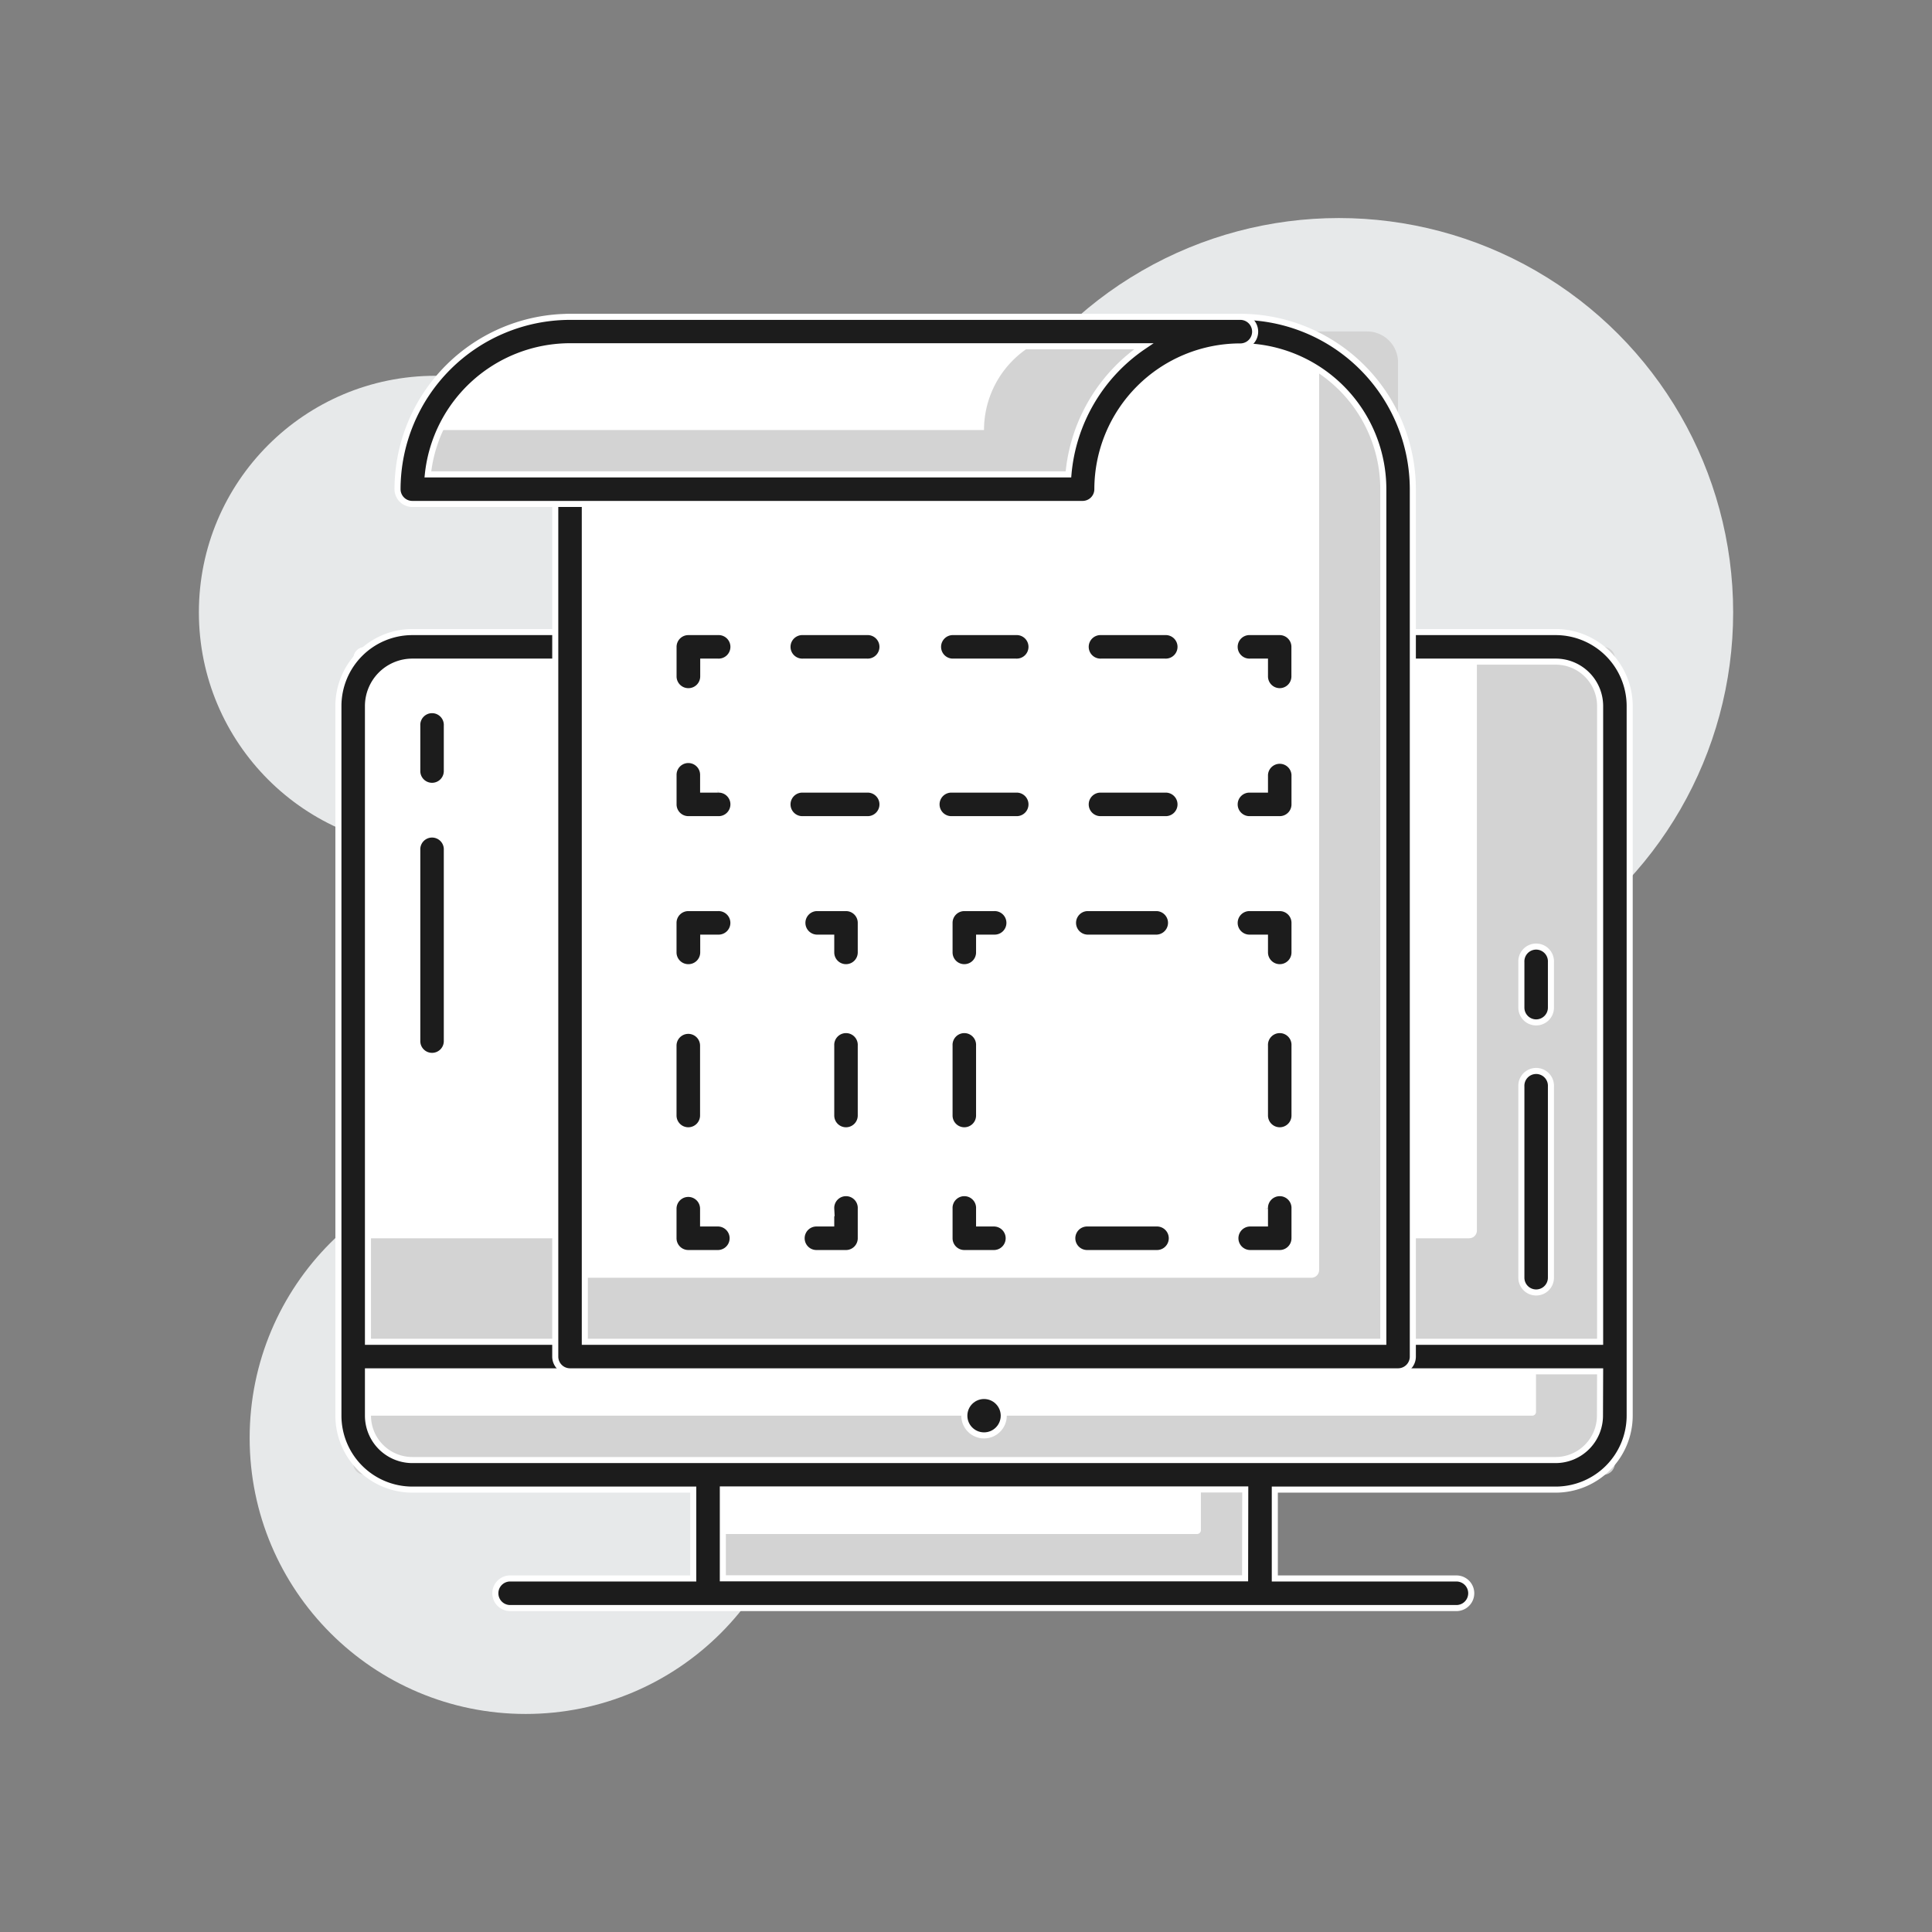 <svg xmlns="http://www.w3.org/2000/svg" id="Capa_1" data-name="Capa 1" viewBox="0 0 500 500"><rect x="0" y="0" width="500" height="500" fill="#808080" stroke="none"/><defs><style>.cls-1{fill:#e7e9ea;}.cls-2{fill:#d3d3d3;}.cls-3{fill:#fff;}.cls-4{fill:#1c1c1c;stroke:#fff;stroke-miterlimit:10;stroke-width:1.57px;}</style></defs><circle class="cls-1" cx="136.04" cy="372.14" r="71.43"></circle><circle class="cls-1" cx="112.69" cy="158.47" r="61.22"></circle><circle class="cls-1" cx="346.5" cy="158.47" r="102.04"></circle><path class="cls-2" d="M94.41,167.41H414.93a3,3,0,0,1,3,3V351.07a0,0,0,0,1,0,0H91.41a0,0,0,0,1,0,0V170.41A3,3,0,0,1,94.41,167.41Z"></path><path class="cls-3" d="M94.41,167.41H382.22a0,0,0,0,1,0,0V318.46a2,2,0,0,1-2,2H91.41a0,0,0,0,1,0,0V170.41A3,3,0,0,1,94.41,167.41Z"></path><rect class="cls-2" x="183.24" y="381.68" width="142.86" height="30.61"></rect><path class="cls-3" d="M183.24,381.68H310.79a0,0,0,0,1,0,0V396a1,1,0,0,1-1,1H183.24a0,0,0,0,1,0,0V381.68A0,0,0,0,1,183.24,381.68Z"></path><path class="cls-2" d="M91.41,351.07H417.93a0,0,0,0,1,0,0v27.61a3,3,0,0,1-3,3H94.41a3,3,0,0,1-3-3V351.07a0,0,0,0,1,0,0Z"></path><path class="cls-3" d="M91.41,351.07H397.52a0,0,0,0,1,0,0v14.31a1,1,0,0,1-1,1H91.41a0,0,0,0,1,0,0V351.07A0,0,0,0,1,91.41,351.07Z"></path><path class="cls-4" d="M402.63,163.58H106.71a19.15,19.15,0,0,0-19.13,19.13V366.38a19.15,19.15,0,0,0,19.13,19.13h72.7v23H132.22a3.83,3.83,0,1,0,0,7.65h244.9a3.83,3.83,0,0,0,0-7.65h-47.2v-23h72.71a19.16,19.16,0,0,0,19.13-19.13V182.71A19.16,19.16,0,0,0,402.63,163.58ZM95.23,182.71a11.49,11.49,0,0,1,11.48-11.48H402.63a11.5,11.5,0,0,1,11.48,11.48V347.25H95.23Zm227,225.76H187.07v-23h135.2Zm91.84-42.09a11.5,11.5,0,0,1-11.48,11.48H106.71a11.49,11.49,0,0,1-11.48-11.48V354.9H414.11Z"></path><circle class="cls-4" cx="254.67" cy="366.38" r="5.1"></circle><path class="cls-2" d="M122,111.29H387.31a0,0,0,0,1,0,0V317.57a8,8,0,0,1-8,8H122a0,0,0,0,1,0,0V111.29A0,0,0,0,1,122,111.29Z" transform="translate(36.24 473.09) rotate(-90)"></path><path class="cls-3" d="M122,111.29H366.9a0,0,0,0,1,0,0V296.15a9,9,0,0,1-9,9H124a2,2,0,0,1-2-2V111.29A0,0,0,0,1,122,111.29Z" transform="translate(36.24 452.68) rotate(-90)"></path><path class="cls-4" d="M361.8,354.9H147.53a3.82,3.82,0,0,1-3.83-3.83V85.78A3.83,3.83,0,0,1,147.53,82H321a44.69,44.69,0,0,1,44.64,44.65V351.07A3.82,3.82,0,0,1,361.8,354.9Zm-210.45-7.65H358V126.6a37,37,0,0,0-37-37H151.35Z"></path><path class="cls-3" d="M321,85.78a40.82,40.82,0,0,0-40.82,40.82H106.71a40.83,40.83,0,0,1,40.82-40.82Z"></path><path class="cls-2" d="M280.17,126.6A40.82,40.82,0,0,1,321,85.78H280.17a25.51,25.51,0,0,0-25.51,25.51H109.71a40.6,40.6,0,0,0-3,15.31Z"></path><path class="cls-4" d="M280.17,130.42H106.71a3.83,3.83,0,0,1-3.83-3.82A44.7,44.7,0,0,1,147.53,82H321a3.83,3.83,0,0,1,0,7.66,37,37,0,0,0-37,37A3.82,3.82,0,0,1,280.17,130.42Zm-169.44-7.65H276.51A44.68,44.68,0,0,1,296,89.61H147.53A37.05,37.05,0,0,0,110.73,122.77Z"></path><path class="cls-4" d="M331.2,178.88a3.83,3.83,0,0,1-3.83-3.83v-3.82h-3.82a3.83,3.83,0,1,1,0-7.65h7.65A3.82,3.82,0,0,1,335,167.4v7.65A3.82,3.82,0,0,1,331.2,178.88Z"></path><path class="cls-4" d="M301.5,171.23H285a3.83,3.83,0,1,1,0-7.65H301.5a3.83,3.83,0,1,1,0,7.65Zm-38.57,0H246.4a3.83,3.83,0,0,1,0-7.65h16.53a3.83,3.83,0,1,1,0,7.65Zm-38.57,0H207.83a3.83,3.83,0,1,1,0-7.65h16.53a3.83,3.83,0,1,1,0,7.65Z"></path><path class="cls-4" d="M178.14,178.88a3.83,3.83,0,0,1-3.83-3.83V167.4a3.83,3.83,0,0,1,3.83-3.82h7.65a3.83,3.83,0,1,1,0,7.65H182v3.82A3.83,3.83,0,0,1,178.14,178.88Z"></path><path class="cls-4" d="M185.79,212h-7.65a3.83,3.83,0,0,1-3.83-3.82v-7.66a3.83,3.83,0,0,1,7.66,0v3.83h3.82a3.83,3.83,0,1,1,0,7.65Z"></path><path class="cls-4" d="M301.5,212H285a3.83,3.83,0,1,1,0-7.65H301.5a3.83,3.83,0,1,1,0,7.65Zm-38.57,0H246.4a3.83,3.83,0,1,1,0-7.65h16.53a3.83,3.83,0,1,1,0,7.65Zm-38.57,0H207.83a3.83,3.83,0,1,1,0-7.65h16.53a3.83,3.83,0,1,1,0,7.65Z"></path><path class="cls-4" d="M331.2,212h-7.65a3.83,3.83,0,1,1,0-7.65h3.82v-3.83a3.83,3.83,0,0,1,7.65,0v7.66A3.82,3.82,0,0,1,331.2,212Z"></path><path class="cls-4" d="M331.2,250.31a3.83,3.83,0,0,1-3.83-3.82v-3.83h-3.82a3.83,3.83,0,1,1,0-7.65h7.65a3.82,3.82,0,0,1,3.82,3.82v7.66A3.82,3.82,0,0,1,331.2,250.31Z"></path><path class="cls-4" d="M299.43,242.66h-18.1a3.83,3.83,0,0,1,0-7.65h18.1a3.83,3.83,0,0,1,0,7.65Z"></path><path class="cls-4" d="M249.57,250.31a3.82,3.82,0,0,1-3.83-3.82v-7.66a3.82,3.82,0,0,1,3.83-3.82h7.65a3.83,3.83,0,1,1,0,7.65h-3.83v3.83A3.82,3.82,0,0,1,249.57,250.31Z"></path><path class="cls-4" d="M249.57,292.52a3.82,3.82,0,0,1-3.83-3.83V270.61a3.83,3.83,0,1,1,7.65,0v18.08A3.82,3.82,0,0,1,249.57,292.52Z"></path><path class="cls-4" d="M257.22,324.29h-7.65a3.83,3.83,0,0,1-3.83-3.83v-7.65a3.83,3.83,0,1,1,7.65,0v3.82h3.83a3.83,3.83,0,0,1,0,7.66Z"></path><path class="cls-4" d="M299.43,324.29H281.34a3.83,3.83,0,1,1,0-7.66h18.09a3.83,3.83,0,0,1,0,7.66Z"></path><path class="cls-4" d="M331.2,324.29h-7.65a3.83,3.83,0,1,1,0-7.66h3.82v-3.82a3.83,3.83,0,1,1,7.65,0v7.65A3.83,3.83,0,0,1,331.2,324.29Z"></path><path class="cls-4" d="M331.2,292.52a3.83,3.83,0,0,1-3.83-3.83V270.61a3.83,3.83,0,1,1,7.65,0v18.08A3.82,3.82,0,0,1,331.2,292.52Z"></path><path class="cls-4" d="M218.94,250.31a3.82,3.82,0,0,1-3.82-3.82v-3.83h-3.83a3.83,3.83,0,0,1,0-7.65h7.65a3.82,3.82,0,0,1,3.83,3.82v7.66A3.82,3.82,0,0,1,218.94,250.31Z"></path><path class="cls-4" d="M178.13,250.31a3.83,3.83,0,0,1-3.83-3.82v-7.66a3.83,3.83,0,0,1,3.83-3.82h7.65a3.83,3.83,0,1,1,0,7.65H182v3.83A3.83,3.83,0,0,1,178.13,250.31Z"></path><path class="cls-4" d="M178.13,292.52a3.83,3.83,0,0,1-3.83-3.83V270.61a3.83,3.83,0,1,1,7.66,0v18.08A3.83,3.83,0,0,1,178.13,292.52Z"></path><path class="cls-4" d="M185.78,324.29h-7.65a3.84,3.84,0,0,1-3.83-3.83v-7.65a3.83,3.83,0,0,1,7.66,0v3.82h3.82a3.83,3.83,0,0,1,0,7.66Z"></path><path class="cls-4" d="M218.94,324.29h-7.65a3.83,3.83,0,0,1,0-7.66h3.83v-3.82a3.83,3.83,0,1,1,7.65,0v7.65A3.83,3.83,0,0,1,218.94,324.29Z"></path><path class="cls-4" d="M218.94,292.52a3.82,3.82,0,0,1-3.82-3.83V270.61a3.83,3.83,0,1,1,7.65,0v18.08A3.82,3.82,0,0,1,218.94,292.52Z"></path><path class="cls-4" d="M111.81,273.26a3.82,3.82,0,0,1-3.82-3.82V220a3.83,3.83,0,1,1,7.65,0v49.48A3.82,3.82,0,0,1,111.81,273.26Z"></path><path class="cls-4" d="M111.81,203.37a3.82,3.82,0,0,1-3.82-3.83V187.81a3.83,3.83,0,1,1,7.65,0v11.73A3.82,3.82,0,0,1,111.81,203.37Z"></path><path class="cls-4" d="M397.55,334.49a3.82,3.82,0,0,1-3.82-3.82V281.19a3.83,3.83,0,1,1,7.65,0v49.48A3.82,3.82,0,0,1,397.55,334.49Z"></path><path class="cls-4" d="M397.55,264.6a3.83,3.83,0,0,1-3.82-3.83V249a3.83,3.83,0,1,1,7.65,0v11.73A3.83,3.83,0,0,1,397.55,264.6Z"></path></svg>